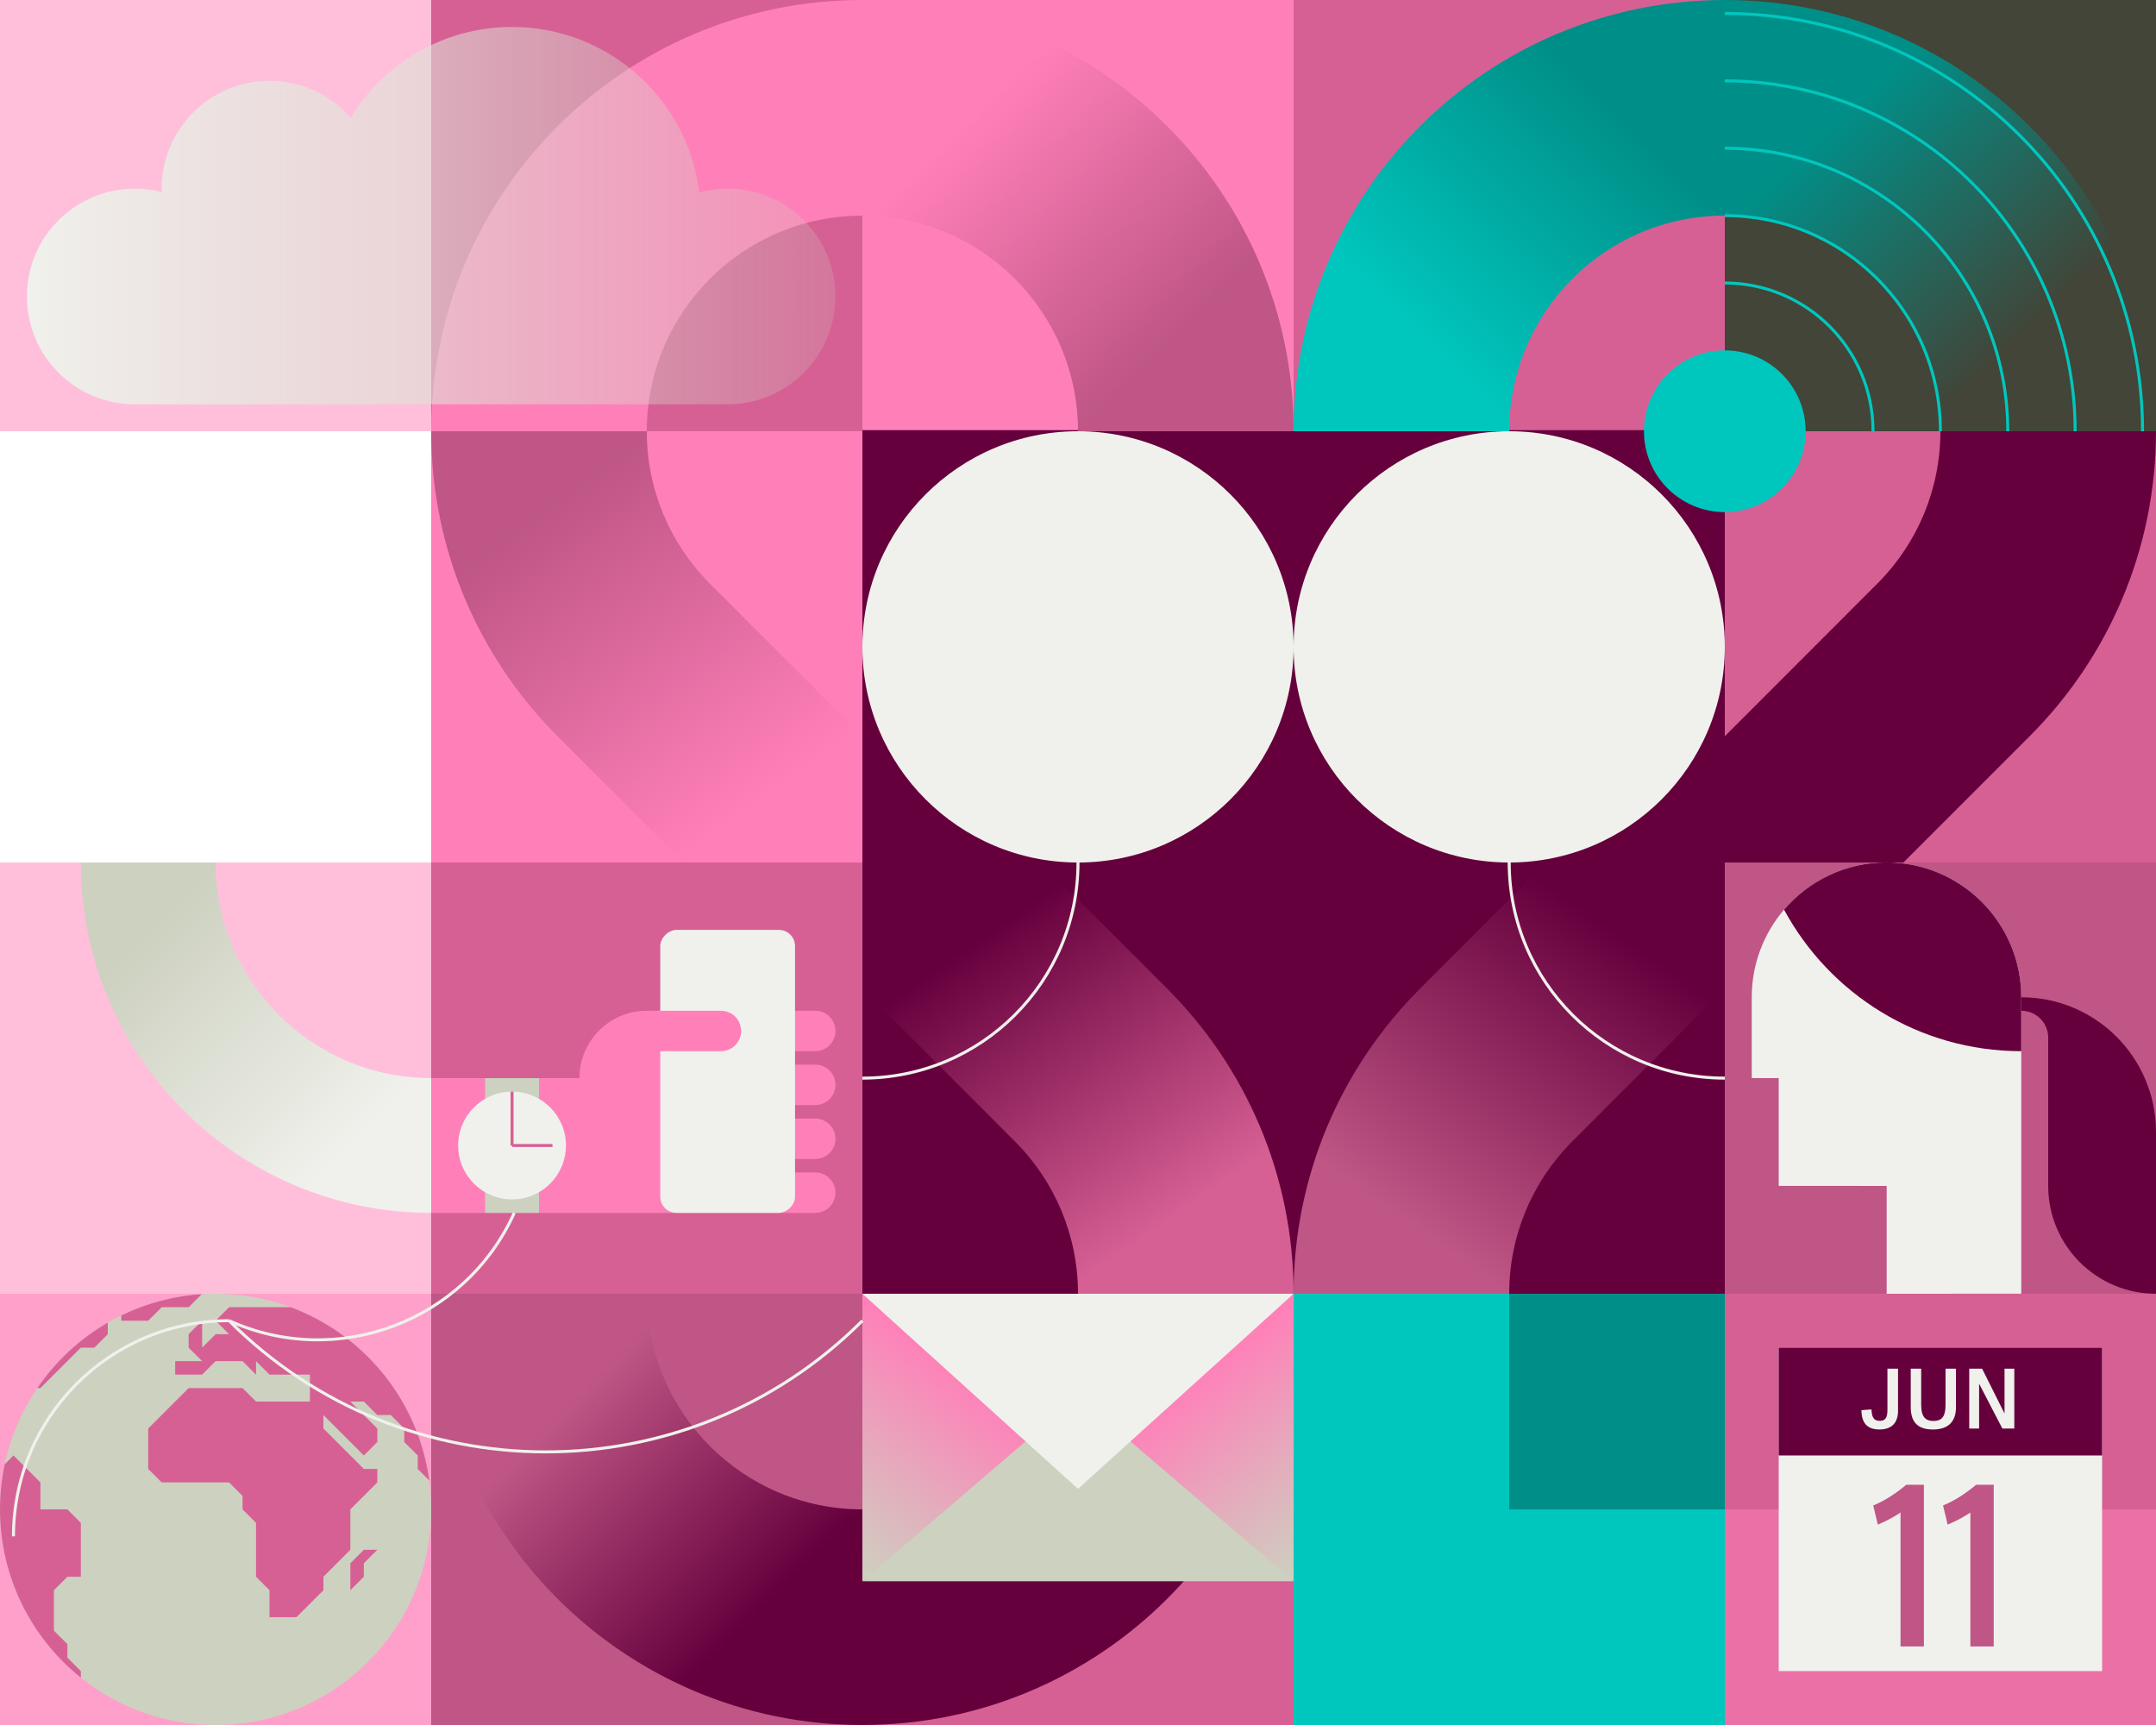 <?xml version="1.0" encoding="UTF-8"?> <svg xmlns="http://www.w3.org/2000/svg" xmlns:xlink="http://www.w3.org/1999/xlink" width="1440" height="1152" viewBox="0 0 1440 1152"><defs><linearGradient id="Namnlös_övertoning_115" x1="785.11" y1="224.23" x2="646.05" y2="81.56" gradientUnits="userSpaceOnUse"><stop offset="0" stop-color="#bf5685"></stop><stop offset="1" stop-color="#bf5685" stop-opacity="0"></stop></linearGradient><linearGradient id="Namnlös_övertoning_115-2" x1="364.24" y1="340.85" x2="506.55" y2="535.44" xlink:href="#Namnlös_övertoning_115"></linearGradient><linearGradient id="Namnlös_övertoning_110" x1="509.85" y1="1073.5" x2="377.08" y2="940.73" gradientUnits="userSpaceOnUse"><stop offset="0" stop-color="#66003d"></stop><stop offset="1" stop-color="#66003d" stop-opacity="0"></stop></linearGradient><linearGradient id="Namnlös_övertoning_35" x1="785.54" y1="812.39" x2="656.62" y2="625.38" gradientUnits="userSpaceOnUse"><stop offset="0" stop-color="#d66094"></stop><stop offset="1" stop-color="#d66094" stop-opacity="0"></stop></linearGradient><linearGradient id="Namnlös_övertoning_120" x1="939.55" y1="815.62" x2="1075.73" y2="619.52" gradientUnits="userSpaceOnUse"><stop offset="0" stop-color="#bf5685"></stop><stop offset="1" stop-color="#bf5685" stop-opacity="0"></stop></linearGradient><linearGradient id="Namnlös_övertoning_96" x1="1223.95" y1="82.37" x2="1354.65" y2="221.11" gradientUnits="userSpaceOnUse"><stop offset="0" stop-color="#008f88"></stop><stop offset="1" stop-color="#008f88" stop-opacity="0"></stop></linearGradient><linearGradient id="Namnlös_övertoning_119" x1="942.82" y1="222.97" x2="1084.18" y2="79.71" gradientUnits="userSpaceOnUse"><stop offset="0" stop-color="#00c7be"></stop><stop offset="1" stop-color="#008f88"></stop></linearGradient><linearGradient id="Namnlös_övertoning_62" x1="888.37" y1="1038.24" x2="797.3" y2="918.94" gradientUnits="userSpaceOnUse"><stop offset="0" stop-color="#cdd1c0"></stop><stop offset="1" stop-color="#ff80b8"></stop></linearGradient><linearGradient id="Namnlös_övertoning_62-2" x1="552.81" y1="1037.66" x2="643.88" y2="917.44" xlink:href="#Namnlös_övertoning_62"></linearGradient><linearGradient id="Namnlös_övertoning_125" x1="18" y1="144" x2="558" y2="144" gradientUnits="userSpaceOnUse"><stop offset="0" stop-color="#f0f1ec"></stop><stop offset="1" stop-color="#cdd1c0" stop-opacity=".2"></stop></linearGradient><linearGradient id="Namnlös_övertoning_130" x1="97.95" y1="623.76" x2="237.94" y2="762.37" gradientUnits="userSpaceOnUse"><stop offset="0" stop-color="#cdd1c0"></stop><stop offset="1" stop-color="#f0f1ec"></stop></linearGradient></defs><g id="Lager_3"><rect x="288" width="288" height="288" style="fill:#d66094; stroke-width:0px;"></rect><rect width="288" height="288" style="fill:#ff80b8; opacity:.5; stroke-width:0px;"></rect><rect x="1152" width="288" height="288" style="fill:#424538; stroke-width:0px;"></rect><rect x="1152" y="288" width="288" height="288" style="fill:#d66094; stroke-width:0px;"></rect><rect x="1152" y="576" width="288" height="288" style="fill:#bf5685; stroke-width:0px;"></rect><rect x="1152" y="864" width="288" height="288" style="fill:#d66094; stroke-width:0px;"></rect><rect x="864" y="864" width="288" height="288" style="fill:#008f88; stroke-width:0px;"></rect><rect x="576" y="864" width="288" height="288" style="fill:#d66094; stroke-width:0px;"></rect><rect x="288" y="864" width="288" height="288" style="fill:#bf5685; stroke-width:0px;"></rect><rect y="864" width="288" height="288" style="fill:#ff80b8; opacity:.75; stroke-width:0px;"></rect><rect x="288" y="576" width="288" height="288" style="fill:#d66094; stroke-width:0px;"></rect><rect y="576" width="288" height="288" style="fill:#ff80b8; opacity:.5; stroke-width:0px;"></rect><rect x="288" y="288" width="288" height="288" style="fill:#ff80b8; stroke-width:0px;"></rect><rect x="864" width="288" height="288" style="fill:#d66094; stroke-width:0px;"></rect><rect x="576" width="288" height="288" style="fill:#ff80b8; stroke-width:0px;"></rect><rect x="576" y="287.26" width="576" height="576.74" style="fill:#66003d; stroke-width:0px;"></rect></g><g id="Lager_7"><path d="M576,0v144c-79.53,0-144,64.47-144,144h-144C288,128.94,416.94,0,576,0Z" style="fill:#ff80b8; stroke-width:0px;"></path><path d="M864,288h-144c0-79.53-64.47-144-144-144V0c159.06,0,288,128.94,288,288Z" style="fill:url(#Namnlös_övertoning_115); stroke-width:0px;"></path><path d="M576,491.67v84.33h-119.31l-83.54-83.56-.93-.93c-52.04-52.11-84.22-124.05-84.22-203.51h144c0,39.21,15.68,74.76,41.1,100.73l1.66,1.66,101.24,101.28Z" style="fill:url(#Namnlös_övertoning_115-2); stroke-width:0px;"></path><path d="M576,1152v-144c79.53,0,144-64.47,144-144h144c0,159.06-128.94,288-288,288Z" style="fill:#66003d; stroke-width:0px;"></path><path d="M288,864h144c0,79.53,64.47,144,144,144v144c-159.06,0-288-128.94-288-288Z" style="fill:url(#Namnlös_övertoning_110); stroke-width:0px;"></path><path d="M576,660.33v-84.33h119.31l83.54,83.56.93.93c52.04,52.11,84.22,124.05,84.22,203.51h-144c0-39.21-15.68-74.76-41.1-100.73l-1.66-1.66-101.24-101.28Z" style="fill:url(#Namnlös_övertoning_35); stroke-width:0px;"></path><path d="M1152,660.33v-84.33s-119.31,0-119.31,0l-83.54,83.56-.93.93c-52.04,52.11-84.22,124.05-84.22,203.51h144c0-39.21,15.68-74.76,41.1-100.73l1.66-1.66,101.24-101.28Z" style="fill:url(#Namnlös_övertoning_120); stroke-width:0px;"></path><path d="M1152,0v144c79.53,0,144,64.47,144,144h144C1440,128.94,1311.06,0,1152,0Z" style="fill:url(#Namnlös_övertoning_96); stroke-width:0px;"></path><path d="M864,288h144c0-79.53,64.47-144,144-144V0c-159.06,0-288,128.94-288,288Z" style="fill:url(#Namnlös_övertoning_119); stroke-width:0px;"></path><path d="M1152,491.67v84.33s119.31,0,119.31,0l83.54-83.56.93-.93c52.04-52.11,84.22-124.05,84.22-203.51h-144c0,39.21-15.68,74.76-41.1,100.73l-1.66,1.66-101.24,101.28Z" style="fill:#66003d; stroke-width:0px;"></path><polygon points="1008 1008 1008 864 864 864 864 1008 864 1152 1008 1152 1152 1152 1152 1008 1008 1008" style="fill:#00c7be; stroke-width:0px;"></polygon><rect x="1152" y="1008" width="288" height="144" style="fill:#ff80b8; opacity:.5; stroke-width:0px;"></rect><path d="M288,810h256.5c7.46,0,13.5-6.04,13.5-13.5h0c0-7.46-6.04-13.5-13.5-13.5h-18c-2.49,0-4.5-2.01-4.5-4.5h0c0-2.49,2.01-4.5,4.5-4.5h18c7.46,0,13.5-6.04,13.5-13.5h0c0-7.46-6.04-13.5-13.5-13.5h-18c-2.49,0-4.5-2.01-4.5-4.5h0c0-2.49,2.01-4.5,4.5-4.5h18c7.46,0,13.5-6.04,13.5-13.5h0c0-7.46-6.04-13.5-13.5-13.5h-18c-2.49,0-4.5-2.01-4.5-4.5h0c0-2.49,2.01-4.5,4.5-4.5h18c7.46,0,13.5-6.04,13.5-13.5h0c0-7.46-6.04-13.5-13.5-13.5h-112.5s0,0,0,0c-24.85,0-45,20.15-45,45h0s-99,0-99,0v90Z" style="fill:#ff80b8; stroke-width:0px;"></path><rect x="391.5" y="670.5" width="189" height="90" rx="10.82" ry="10.82" transform="translate(-229.5 1201.5) rotate(-90)" style="fill:#f0f1ec; stroke-width:0px;"></rect><path d="M441,675h40.5c7.46,0,13.5,6.04,13.5,13.5h0c0,7.46-6.04,13.5-13.5,13.5h-49.5" style="fill:#ff80b8; stroke-width:0px;"></path><rect x="324" y="720" width="36" height="90" transform="translate(684 1530) rotate(-180)" style="fill:#cdd1c0; stroke-width:0px;"></rect><circle cx="342" cy="765" r="36" style="fill:#f0f1ec; stroke-width:0px;"></circle><line id="minutvisare" x1="342" y1="729" x2="342" y2="765" style="fill:none; stroke:#d66094; stroke-miterlimit:10; stroke-width:2px;"></line><line id="timvisare" x1="369" y1="765" x2="342" y2="765" style="fill:none; stroke:#d66094; stroke-miterlimit:10; stroke-width:2px;"></line><circle cx="720" cy="432" r="144" style="fill:#f0f1ec; stroke-width:0px;"></circle><path d="M576,720c79.53,0,144-64.47,144-144" style="fill:none; stroke:#f0f1ec; stroke-miterlimit:10; stroke-width:2px;"></path><path d="M1008,576c0,79.53,64.47,144,144,144" style="fill:none; stroke:#f0f1ec; stroke-miterlimit:10; stroke-width:2px;"></path><circle cx="1008" cy="432" r="144" style="fill:#f0f1ec; stroke-width:0px;"></circle><polygon points="864 864 864 1056 720 960 864 864" style="fill:url(#Namnlös_övertoning_62); stroke-width:0px;"></polygon><polygon points="720 960 576 1056 576 864 720 960" style="fill:url(#Namnlös_övertoning_62-2); stroke-width:0px;"></polygon><polygon points="864 1056 576 1056 720 932.57 864 1056" style="fill:#cdd1c0; stroke-width:0px;"></polygon><polygon points="864 864 720 994.29 576 864 864 864" style="fill:#f0f1ec; stroke-width:0px;"></polygon><circle cx="1152" cy="288" r="54" style="fill:#00c7be; stroke-width:0px;"></circle><path d="M1251,288c0-54.68-44.32-99-99-99" style="fill:none; stroke:#00c7be; stroke-miterlimit:10; stroke-width:2px;"></path><path d="M1296,288c0-79.53-64.47-144-144-144" style="fill:none; stroke:#00c7be; stroke-miterlimit:10; stroke-width:2px;"></path><path d="M1341,288c0-104.38-84.62-189-189-189" style="fill:none; stroke:#00c7be; stroke-miterlimit:10; stroke-width:2px;"></path><path d="M1386,288c0-129.23-104.77-234-234-234" style="fill:none; stroke:#00c7be; stroke-miterlimit:10; stroke-width:2px;"></path><path d="M1431,288c0-154.09-124.91-279-279-279" style="fill:none; stroke:#00c7be; stroke-miterlimit:10; stroke-width:2px;"></path><path d="M486,126c-6.56,0-12.91.89-18.95,2.54-7.62-62.29-60.7-110.54-125.05-110.54-45.67,0-85.67,24.3-107.76,60.67-13.2-15.11-32.59-24.67-54.24-24.67-39.76,0-72,32.24-72,72,0,.77.03,1.52.06,2.28-5.77-1.49-11.82-2.28-18.06-2.28-39.76,0-72,32.24-72,72s32.24,72,72,72h396c39.76,0,72-32.24,72-72s-32.24-72-72-72Z" style="fill:url(#Namnlös_övertoning_125); stroke-width:0px;"></path><rect x="1188" y="900" width="216" height="216" style="fill:#f0f1ec; stroke-width:0px;"></rect><rect x="1188" y="900" width="216" height="72" style="fill:#66003d; stroke-width:0px;"></rect><path d="M288,1008c0,79.53-64.47,144-144,144-34.05,0-65.35-11.82-90-31.59-32.92-26.39-54-66.94-54-112.41,0-10.35,1.09-20.44,3.17-30.17,3.94-18.51,11.45-35.7,21.76-50.83,12.18-17.88,28.28-32.86,47.07-43.73,2.93-1.7,5.94-3.3,9-4.79,16.4-7.99,34.55-12.96,53.71-14.19,3.07-.19,6.17-.29,9.29-.29,17.66,0,34.58,3.18,50.21,9,22.67,8.43,42.63,22.4,58.24,40.28,1.7,1.93,3.34,3.91,4.92,5.93,15.44,19.69,25.87,43.5,29.34,69.5.85,6.31,1.29,12.75,1.29,19.29Z" style="fill:#cdd1c0; stroke-width:0px;"></path><polygon points="234 1044 243 1035 252 1035 243 1044 243 1053 234 1062 234 1044" style="fill:#d66094; stroke-width:0px;"></polygon><path d="M286.71,988.71c-3.47-26-13.9-49.81-29.34-69.5-1.58-2.02-3.22-4-4.92-5.93-15.61-17.88-35.57-31.85-58.24-40.28h-41.21l-9,9,9,9h-9l-9,9v-18l-9,9v9l9,9h-18v9h18l9-9h18l9,9v-9l9,9h27v18h-36l-9-9h-36l-27,27v27l9,9h45l9,9v9l9,9v36l9,9v18h18l18-18v-9l18-18v-27l18-18v-9h-9l-27-27v-9l27,27,9-9v-9l-18-18h9l9,9h9l9,9v9l9,9v9l7.71,7.71Z" style="fill:#d66094; stroke-width:0px;"></path><path d="M134.71,864.29l-8.71,8.71h-18l-9,9h-18v-3.52c16.4-7.99,34.55-12.96,53.71-14.19Z" style="fill:#d66094; stroke-width:0px;"></path><path d="M72,883.27v7.73l-9,9h-9l-27,27h-2.07c12.18-17.88,28.28-32.86,47.07-43.73Z" style="fill:#d66094; stroke-width:0px;"></path><path d="M36,1062v27l9,9v9l9,9v4.41c-32.92-26.39-54-66.94-54-112.41,0-10.35,1.09-20.44,3.17-30.17l5.83-5.83,18,18v18h18l9,9v36h-9l-9,9Z" style="fill:#d66094; stroke-width:0px;"></path><path d="M153,882c72.49,32.72,157.77.49,190.49-72" style="fill:none; stroke:#f0f1ec; stroke-miterlimit:10; stroke-width:2px;"></path><path d="M153,882c-79.53,0-144,64.47-144,144" style="fill:none; stroke:#f0f1ec; stroke-miterlimit:10; stroke-width:2px;"></path><path d="M153,882c116.81,116.81,306.19,116.81,423,0" style="fill:none; stroke:#f0f1ec; stroke-miterlimit:10; stroke-width:2px;"></path><path d="M1249.95,941.26c.27,3.81.71,7.62,5.55,7.62,3.7,0,5.12-2.12,5.12-7.19v-27.66h7.08v28.09c0,8-4.19,12.52-12.36,12.52s-11.98-4.25-12.09-12.9l6.7-.49Z" style="fill:#f0f1ec; stroke-width:0px;"></path><path d="M1299.43,914.04h6.97v25.81c0,9.47-5.12,14.81-15.35,14.81-10.89,0-14.86-5.66-14.86-15.03v-25.59h6.97v23.9c0,7.35,2.07,11,8.17,11s8.11-3.43,8.11-10.94v-23.96Z" style="fill:#f0f1ec; stroke-width:0px;"></path><path d="M1337.37,954l-15.52-29.94v29.94h-6.59v-39.96h8.6l14.97,29.94v-29.94h6.53v39.96h-8Z" style="fill:#f0f1ec; stroke-width:0px;"></path><path d="M1251.13,1005.39c7.21-2.94,14.71-7.65,22.07-13.83h11.77v108h-15.6v-89.46c-2.94,2.06-8.53,5.3-15.16,8.09l-3.09-12.8Z" style="fill:#bf5685; stroke-width:0px;"></path><path d="M1297.77,1005.39c7.21-2.94,14.71-7.65,22.07-13.83h11.77v108h-15.6v-89.46c-2.94,2.06-8.53,5.3-15.16,8.09l-3.09-12.8Z" style="fill:#bf5685; stroke-width:0px;"></path><path d="M1350,665.96v198l-89.88.04v-72l-36.12-.04h-36v-71.99h0s-18-.01-18-.01v-54c0-22.31,8.12-42.73,21.57-58.46,16.51-19.3,41.04-31.54,68.43-31.54,49.71,0,90,40.3,90,90Z" style="fill:#f0f1ec; stroke-width:0px;"></path><path d="M1350,665.96v36.04c-68.46,0-128-38.22-158.43-94.5,16.51-19.3,41.04-31.54,68.43-31.54,49.71,0,90,40.3,90,90Z" style="fill:#66003d; stroke-width:0px;"></path><path d="M1350,666c49.71,0,90,40.29,90,90v108c-39.76,0-72-32.24-72-72v-99c0-9.94-8.06-18-18-18" style="fill:#66003d; stroke-width:0px;"></path><path d="M288,810c-129.23,0-234-104.77-234-234h90c0,79.53,64.47,144,144,144v90Z" style="fill:url(#Namnlös_övertoning_130); stroke-width:0px;"></path></g></svg> 